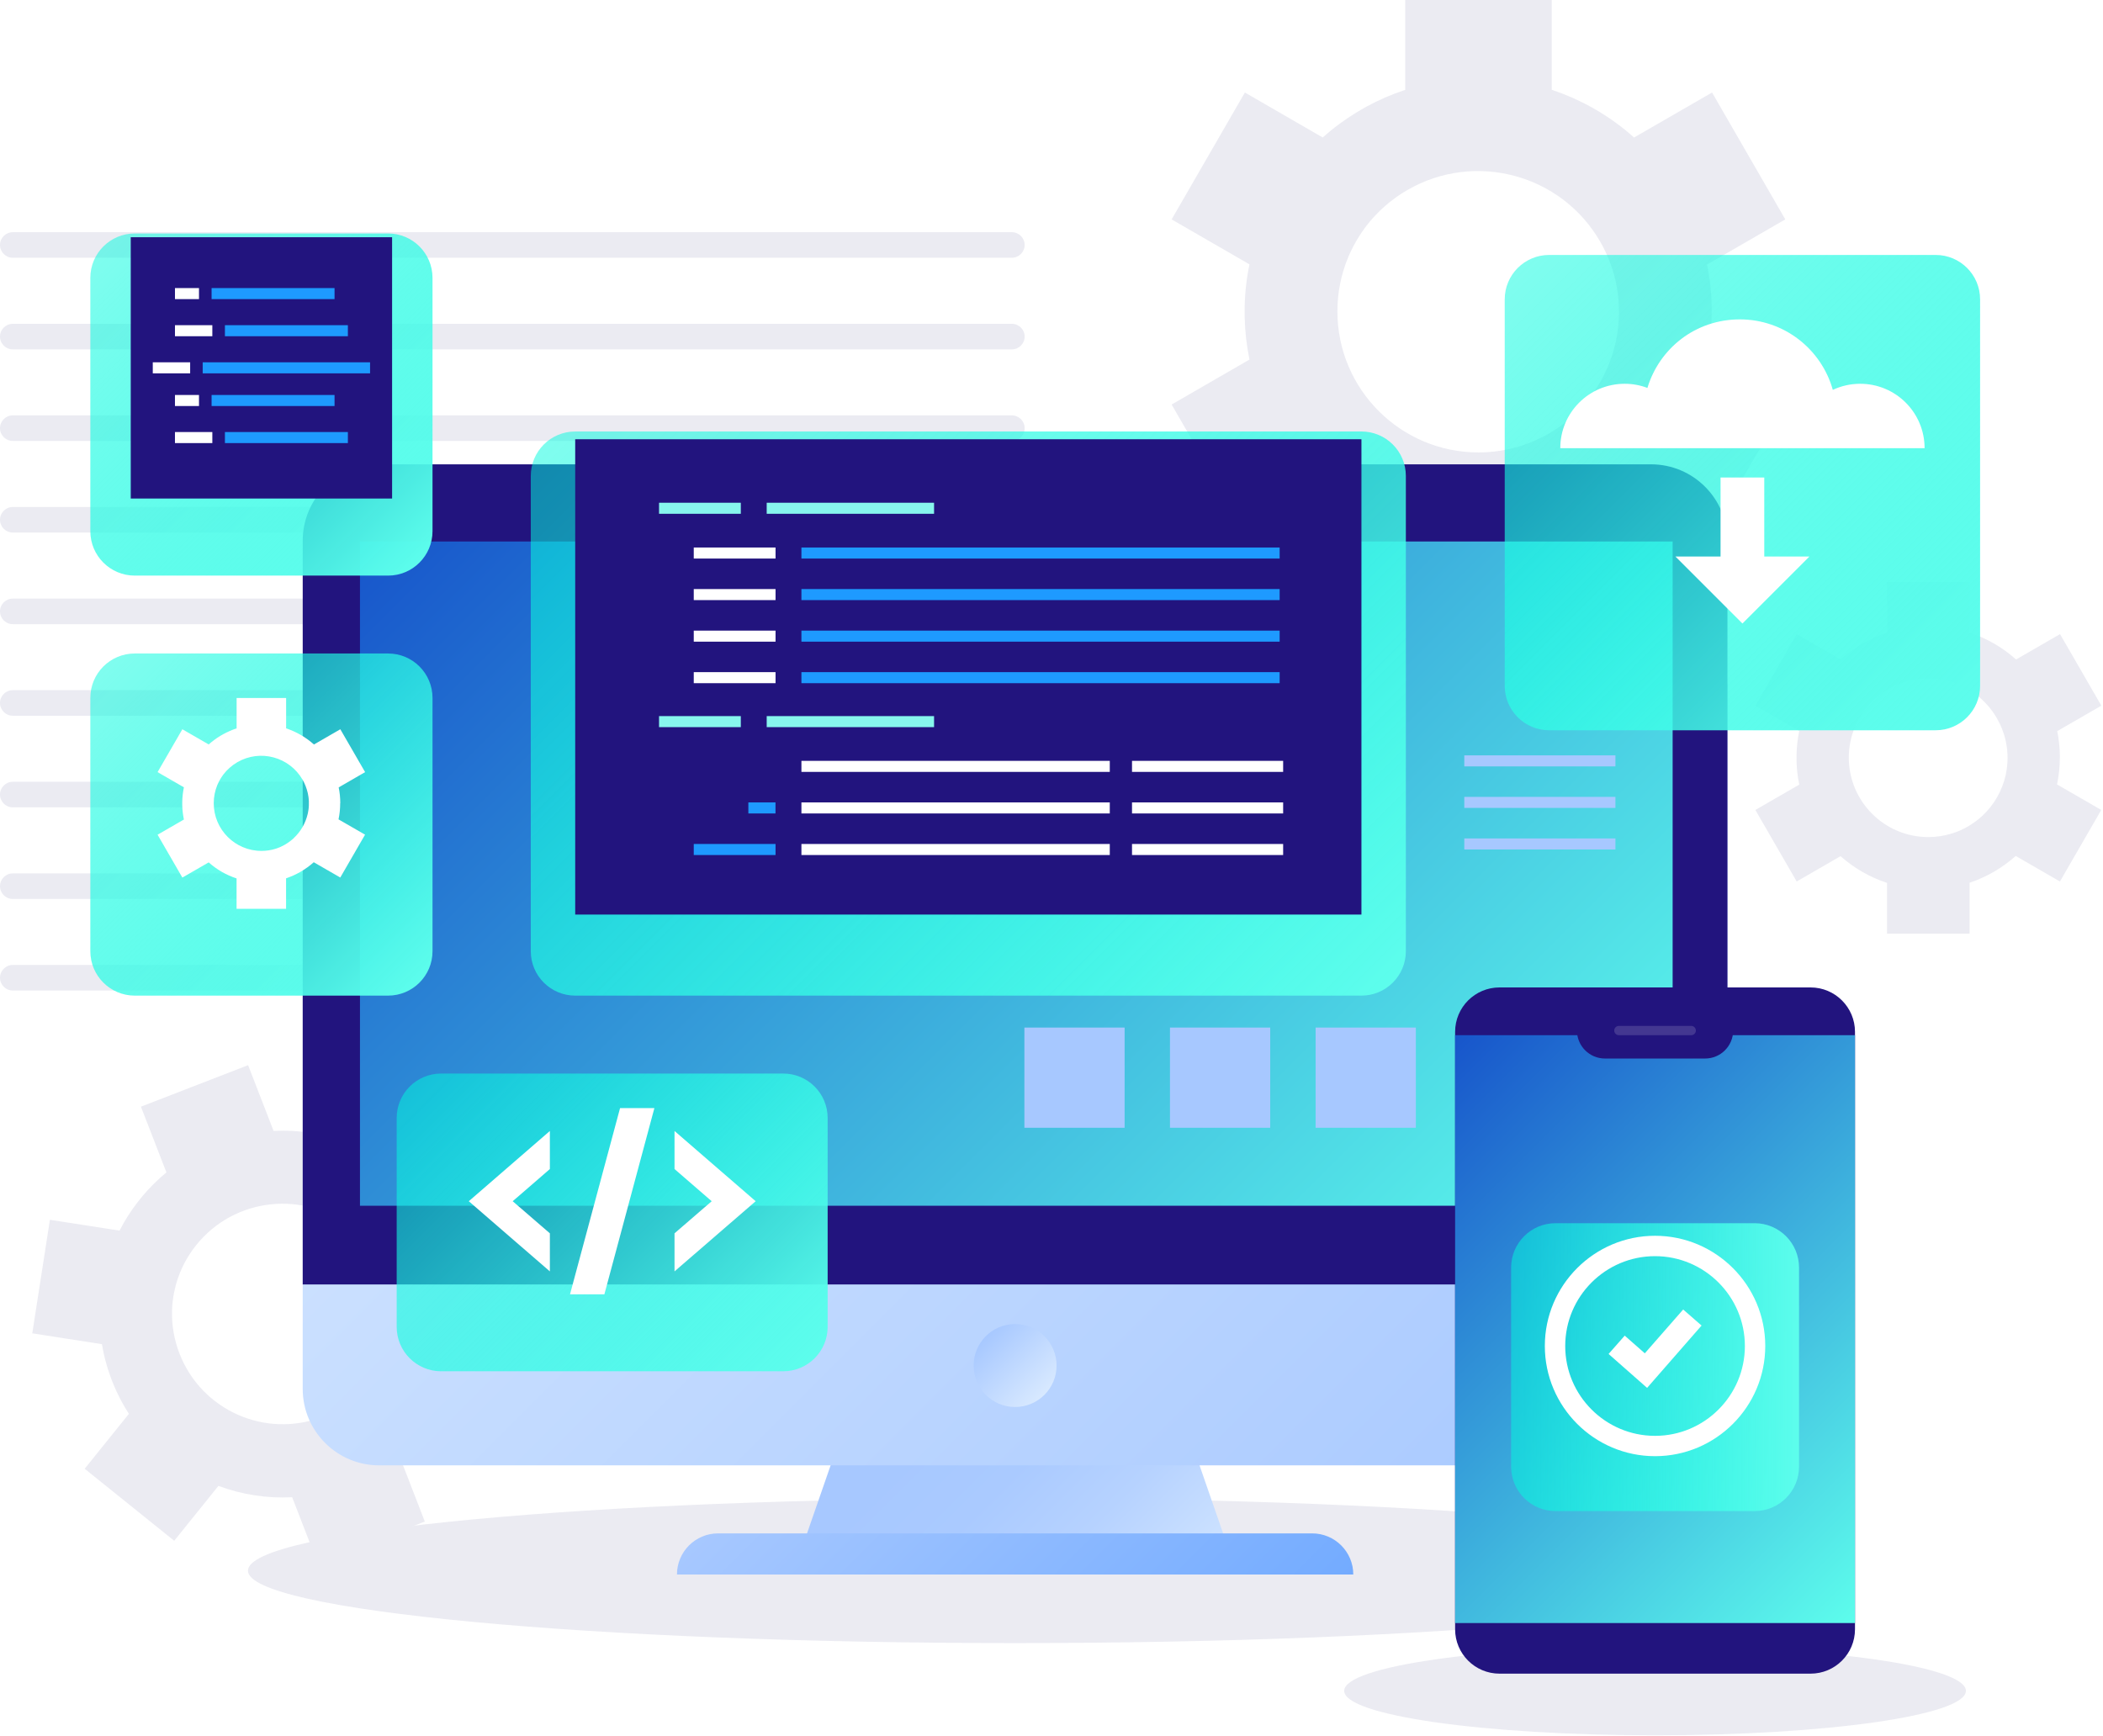 <svg width="510" height="421" viewBox="0 0 510 421" fill="none" xmlns="http://www.w3.org/2000/svg">
<path d="M415.119 75.507C415.119 71.618 414.731 67.826 413.98 64.166L432.954 53.214L415.192 22.439L396.279 33.355C390.56 28.23 383.775 24.256 376.311 21.785V0H340.775V21.797C337.455 22.899 334.269 24.28 331.252 25.94C330.888 26.134 330.537 26.352 330.186 26.558C329.834 26.764 329.471 26.958 329.119 27.176C326.175 28.957 323.376 31.017 320.771 33.343L301.895 22.439L284.133 53.214L303.009 64.118C302.294 67.535 301.907 70.988 301.846 74.429C301.846 74.841 301.846 75.265 301.846 75.677C301.846 76.076 301.846 76.476 301.846 76.888C301.919 80.329 302.307 83.782 303.009 87.211L284.133 98.116L301.895 128.89L320.771 117.986C326.636 123.22 333.469 127.097 340.763 129.496V151.329H376.299V129.423C379.849 128.236 383.326 126.685 386.695 124.734C390.136 122.747 393.298 120.445 396.145 117.889L415.18 128.878L432.942 98.103L413.907 87.114C414.683 83.37 415.107 79.481 415.107 75.507H415.119ZM381.812 100.551C381.654 100.696 381.509 100.83 381.352 100.975C380.734 101.532 380.104 102.053 379.461 102.562C379.159 102.792 378.856 103.023 378.541 103.253C378.008 103.64 377.474 104.004 376.917 104.355C376.481 104.634 376.033 104.901 375.584 105.167C375.136 105.434 374.676 105.676 374.215 105.918C373.634 106.221 373.04 106.5 372.446 106.766C372.095 106.924 371.744 107.069 371.392 107.215C370.629 107.518 369.866 107.808 369.078 108.063C368.884 108.123 368.678 108.196 368.484 108.257C365.346 109.202 362.014 109.735 358.561 109.735C339.66 109.735 324.334 94.408 324.334 75.507C324.334 70.879 325.266 66.469 326.926 62.446C327.011 62.252 327.084 62.07 327.169 61.877C327.472 61.174 327.823 60.483 328.174 59.793C328.405 59.356 328.635 58.932 328.877 58.508C329.119 58.084 329.374 57.672 329.64 57.26C330.052 56.618 330.476 55.976 330.937 55.358C331.058 55.188 331.179 55.031 331.3 54.861C333.954 51.408 337.31 48.391 341.32 46.077C357.689 36.627 378.613 42.236 388.064 58.605C389.784 61.598 391.008 64.736 391.747 67.934C391.796 68.141 391.832 68.334 391.88 68.54C392.05 69.352 392.195 70.164 392.304 70.976C392.353 71.351 392.401 71.739 392.438 72.115C392.51 72.769 392.559 73.423 392.583 74.077C392.607 74.598 392.619 75.119 392.619 75.628C392.619 76.149 392.619 76.67 392.583 77.191C392.547 77.846 392.51 78.488 392.438 79.142C392.401 79.53 392.353 79.905 392.304 80.293C392.195 81.105 392.05 81.916 391.88 82.716C391.832 82.922 391.796 83.128 391.747 83.334C390.996 86.533 389.784 89.671 388.064 92.663C386.343 95.656 384.223 98.273 381.824 100.515L381.812 100.551Z" fill="#EBEBF2"/>
<path d="M499.544 183.728C499.544 181.535 499.326 179.403 498.902 177.331L509.6 171.152L499.58 153.801L488.918 159.956C485.695 157.061 481.867 154.831 477.662 153.438V141.152H457.635V153.438C455.769 154.056 453.963 154.843 452.267 155.776C452.061 155.885 451.867 156.007 451.661 156.116C451.468 156.237 451.262 156.346 451.068 156.467C449.408 157.473 447.833 158.636 446.355 159.944L435.717 153.801L425.697 171.152L436.335 177.294C435.935 179.221 435.717 181.172 435.68 183.11C435.68 183.34 435.68 183.583 435.68 183.813C435.68 184.043 435.68 184.261 435.68 184.491C435.717 186.43 435.935 188.381 436.335 190.307L425.697 196.45L435.717 213.8L446.355 207.657C449.662 210.601 453.515 212.794 457.623 214.139V226.449H477.65V214.103C479.649 213.437 481.612 212.552 483.502 211.462C485.441 210.335 487.222 209.038 488.833 207.609L499.556 213.8L509.576 196.45L498.853 190.259C499.29 188.15 499.532 185.957 499.532 183.716L499.544 183.728ZM480.764 197.843C480.679 197.928 480.594 198.001 480.498 198.086C480.158 198.401 479.795 198.691 479.431 198.982C479.262 199.115 479.092 199.249 478.91 199.37C478.607 199.588 478.305 199.794 478.002 199.988C477.759 200.145 477.505 200.303 477.25 200.448C476.996 200.594 476.742 200.739 476.475 200.872C476.148 201.042 475.821 201.199 475.482 201.357C475.288 201.442 475.082 201.526 474.888 201.611C474.464 201.781 474.028 201.951 473.579 202.084C473.47 202.12 473.361 202.157 473.24 202.193C471.471 202.726 469.593 203.029 467.642 203.029C456.992 203.029 448.354 194.39 448.354 183.74C448.354 181.135 448.875 178.651 449.82 176.374C449.868 176.265 449.905 176.156 449.953 176.059C450.123 175.659 450.317 175.271 450.522 174.883C450.656 174.641 450.777 174.399 450.922 174.156C451.056 173.914 451.201 173.684 451.346 173.454C451.577 173.09 451.819 172.727 452.073 172.375C452.146 172.278 452.207 172.194 452.279 172.097C453.782 170.146 455.672 168.45 457.925 167.153C467.158 161.822 478.947 164.985 484.278 174.217C485.247 175.901 485.938 177.67 486.362 179.475C486.386 179.584 486.41 179.706 486.434 179.815C486.531 180.275 486.604 180.723 486.677 181.184C486.701 181.402 486.725 181.608 486.749 181.826C486.786 182.189 486.81 182.565 486.834 182.928C486.846 183.219 486.858 183.51 486.858 183.801C486.858 184.092 486.858 184.394 486.834 184.685C486.822 185.049 486.786 185.424 486.749 185.788C486.725 186.006 486.701 186.224 486.677 186.43C486.616 186.89 486.531 187.339 486.434 187.799C486.41 187.92 486.386 188.029 486.362 188.15C485.938 189.956 485.259 191.725 484.29 193.409C483.321 195.093 482.121 196.571 480.776 197.843H480.764Z" fill="#EBEBF2"/>
<path d="M109.941 302.585C108.838 299.75 107.481 297.085 105.894 294.613L116.665 281.225L94.954 263.753L84.219 277.093C78.585 274.961 72.502 273.979 66.347 274.294L60.168 258.35L34.179 268.418L40.359 284.363C38.238 286.107 36.312 288.022 34.567 290.094C34.361 290.336 34.167 290.59 33.961 290.845C33.755 291.099 33.55 291.342 33.356 291.596C31.708 293.728 30.242 296.03 28.994 298.478L12.104 295.849L7.827 323.388L24.717 326.018C25.165 328.719 25.856 331.361 26.789 333.893C26.898 334.196 27.019 334.499 27.14 334.814C27.249 335.105 27.358 335.408 27.479 335.698C28.509 338.194 29.769 340.605 31.259 342.919L20.537 356.235L42.249 373.706L52.971 360.391C58.739 362.547 64.833 363.456 70.855 363.141L77.034 379.11L103.023 369.042L96.819 353.024C99.073 351.146 101.181 349.026 103.095 346.651C105.046 344.216 106.706 341.647 108.075 338.97L125.098 341.611L129.375 314.071L112.352 311.43C111.867 308.474 111.068 305.517 109.941 302.597V302.585ZM92.676 330.331C92.603 330.476 92.53 330.622 92.458 330.767C92.167 331.349 91.852 331.906 91.525 332.463C91.367 332.718 91.21 332.972 91.04 333.227C90.761 333.663 90.471 334.075 90.168 334.499C89.925 334.826 89.683 335.153 89.416 335.468C89.162 335.783 88.895 336.098 88.629 336.401C88.29 336.789 87.938 337.164 87.575 337.528C87.369 337.746 87.151 337.952 86.933 338.158C86.46 338.594 85.975 339.03 85.479 339.43C85.358 339.539 85.224 339.636 85.091 339.733C83.068 341.32 80.778 342.641 78.246 343.622C64.421 348.977 48.876 342.108 43.521 328.283C42.212 324.903 41.643 321.414 41.716 317.997C41.716 317.839 41.716 317.682 41.728 317.512C41.752 316.906 41.8 316.313 41.873 315.707C41.922 315.331 41.958 314.944 42.019 314.568C42.079 314.192 42.152 313.817 42.224 313.441C42.346 312.848 42.479 312.266 42.636 311.684C42.673 311.527 42.721 311.369 42.77 311.224C43.727 307.94 45.326 304.79 47.604 301.967C56.897 290.421 73.787 288.591 85.333 297.884C87.442 299.58 89.223 301.543 90.677 303.664C90.773 303.797 90.858 303.93 90.943 304.075C91.294 304.621 91.634 305.178 91.949 305.735C92.094 306.002 92.24 306.256 92.373 306.535C92.603 306.995 92.833 307.456 93.039 307.928C93.197 308.304 93.354 308.68 93.5 309.055C93.645 309.443 93.79 309.818 93.924 310.206C94.081 310.691 94.239 311.175 94.372 311.672C94.457 311.963 94.529 312.254 94.602 312.545C94.748 313.175 94.881 313.805 94.978 314.435C95.002 314.592 95.026 314.762 95.05 314.919C95.414 317.464 95.414 320.105 95.002 322.783C94.59 325.46 93.778 327.98 92.664 330.295L92.676 330.331Z" fill="#EBEBF2"/>
<path d="M245.386 62.518H3.102C1.393 62.518 0 61.124 0 59.416C0 57.708 1.393 56.315 3.102 56.315H245.386C247.094 56.315 248.488 57.708 248.488 59.416C248.488 61.124 247.094 62.518 245.386 62.518Z" fill="#EBEBF2"/>
<path d="M245.386 84.738H3.102C1.393 84.738 0 83.345 0 81.637C0 79.928 1.393 78.535 3.102 78.535H245.386C247.094 78.535 248.488 79.928 248.488 81.637C248.488 83.345 247.094 84.738 245.386 84.738Z" fill="#EBEBF2"/>
<path d="M245.386 106.948H3.102C1.393 106.948 0 105.554 0 103.846C0 102.137 1.393 100.744 3.102 100.744H245.386C247.094 100.744 248.488 102.137 248.488 103.846C248.488 105.554 247.094 106.948 245.386 106.948Z" fill="#EBEBF2"/>
<path d="M3.102 122.965H245.386C247.094 122.965 248.488 124.358 248.488 126.067C248.488 127.775 247.094 129.168 245.386 129.168H3.102C1.393 129.168 0 127.775 0 126.067C0 124.358 1.393 122.965 3.102 122.965Z" fill="#EBEBF2"/>
<path d="M245.386 151.389H3.102C1.393 151.389 0 149.996 0 148.287C0 146.579 1.393 145.186 3.102 145.186H245.386C247.094 145.186 248.488 146.579 248.488 148.287C248.488 149.996 247.094 151.389 245.386 151.389Z" fill="#EBEBF2"/>
<path d="M245.386 173.598H3.102C1.393 173.598 0 172.205 0 170.496C0 168.788 1.393 167.395 3.102 167.395H245.386C247.094 167.395 248.488 168.788 248.488 170.496C248.488 172.205 247.094 173.598 245.386 173.598Z" fill="#EBEBF2"/>
<path d="M245.386 195.819H3.102C1.393 195.819 0 194.425 0 192.717C0 191.009 1.393 189.615 3.102 189.615H245.386C247.094 189.615 248.488 191.009 248.488 192.717C248.488 194.425 247.094 195.819 245.386 195.819Z" fill="#EBEBF2"/>
<path d="M245.386 218.039H3.102C1.393 218.039 0 216.646 0 214.938C0 213.229 1.393 211.836 3.102 211.836H245.386C247.094 211.836 248.488 213.229 248.488 214.938C248.488 216.646 247.094 218.039 245.386 218.039Z" fill="#EBEBF2"/>
<path d="M245.386 240.246H3.102C1.393 240.246 0 238.853 0 237.145C0 235.436 1.393 234.043 3.102 234.043H245.386C247.094 234.043 248.488 235.436 248.488 237.145C248.488 238.853 247.094 240.246 245.386 240.246Z" fill="#EBEBF2"/>
<path d="M246.173 398.521C348.921 398.521 432.214 390.656 432.214 380.953C432.214 371.25 348.921 363.385 246.173 363.385C143.425 363.385 60.131 371.25 60.131 380.953C60.131 390.656 143.425 398.521 246.173 398.521Z" fill="#EBEBF2"/>
<path d="M300.077 381.884H192.257L210.794 328.416H281.54L300.077 381.884Z" fill="url(#paint0_linear_123_45951)"/>
<path d="M73.411 165.771H418.936V336.874C418.936 347.112 410.624 355.411 400.398 355.411H91.948C81.71 355.411 73.411 347.1 73.411 336.874V165.771Z" fill="url(#paint1_linear_123_45951)"/>
<path d="M91.948 112.619H400.386C410.624 112.619 418.924 120.931 418.924 131.157V311.54H73.411V131.157C73.411 120.919 81.722 112.619 91.948 112.619Z" fill="#22147E"/>
<path d="M405.632 131.338H87.296V292.445H405.632V131.338Z" fill="url(#paint2_linear_123_45951)"/>
<path style="mix-blend-mode:multiply" d="M246.173 341.259C251.727 341.259 256.23 336.757 256.23 331.203C256.23 325.649 251.727 321.146 246.173 321.146C240.619 321.146 236.117 325.649 236.117 331.203C236.117 336.757 240.619 341.259 246.173 341.259Z" fill="url(#paint3_linear_123_45951)"/>
<path d="M328.175 381.886H164.172C164.172 376.385 168.631 371.914 174.144 371.914H318.215C323.716 371.914 328.187 376.373 328.187 381.886H328.175Z" fill="url(#paint4_linear_123_45951)"/>
<path d="M401.367 420.887C443.002 420.887 476.753 416.059 476.753 410.103C476.753 404.148 443.002 399.32 401.367 399.32C359.733 399.32 325.981 404.148 325.981 410.103C325.981 416.059 359.733 420.887 401.367 420.887Z" fill="#EBEBF2"/>
<path d="M439.084 239.496H363.65C357.701 239.496 352.879 244.318 352.879 250.267V395.163C352.879 401.112 357.701 405.934 363.65 405.934H439.084C445.033 405.934 449.856 401.112 449.856 395.163V250.267C449.856 244.318 445.033 239.496 439.084 239.496Z" fill="#22147E"/>
<path d="M449.856 251.08H352.879V393.661H449.856V251.08Z" fill="url(#paint5_linear_123_45951)"/>
<g filter="url(#filter0_d_123_45951)">
<path d="M425.514 287.789H377.232C371.283 287.789 366.461 292.611 366.461 298.56V346.843C366.461 352.791 371.283 357.614 377.232 357.614H425.514C431.463 357.614 436.286 352.791 436.286 346.843V298.56C436.286 292.611 431.463 287.789 425.514 287.789Z" fill="url(#paint6_linear_123_45951)"/>
</g>
<g filter="url(#filter1_d_123_45951)">
<path d="M401.367 349.436C386.634 349.436 374.639 337.442 374.639 322.708C374.639 307.975 386.634 295.98 401.367 295.98C416.1 295.98 428.095 307.975 428.095 322.708C428.095 337.442 416.1 349.436 401.367 349.436ZM401.367 300.924C389.348 300.924 379.583 310.701 379.583 322.721C379.583 334.74 389.36 344.505 401.367 344.505C413.374 344.505 423.152 334.728 423.152 322.721C423.152 310.714 413.374 300.924 401.367 300.924Z" fill="white"/>
<path d="M399.44 332.873L390.099 324.647L394.012 320.2L398.883 324.489L408.188 313.863L412.647 317.753L399.44 332.873Z" fill="white"/>
</g>
<path d="M413.52 256.738H389.215C385.471 256.738 382.43 253.697 382.43 249.953H420.305C420.305 253.697 417.264 256.738 413.52 256.738Z" fill="#22147E"/>
<path opacity="0.15" d="M410.14 251.078H392.596C391.965 251.078 391.469 250.569 391.469 249.951C391.469 249.321 391.978 248.824 392.596 248.824H410.14C410.757 248.824 411.266 249.333 411.266 249.951C411.266 250.581 410.757 251.078 410.14 251.078Z" fill="white"/>
<g filter="url(#filter2_d_123_45951)">
<path d="M330.162 95.766H139.493C133.544 95.766 128.721 100.588 128.721 106.537V221.821C128.721 227.769 133.544 232.592 139.493 232.592H330.162C336.111 232.592 340.934 227.769 340.934 221.821V106.537C340.934 100.588 336.111 95.766 330.162 95.766Z" fill="url(#paint7_linear_123_45951)"/>
</g>
<path d="M330.163 106.537H139.493V221.821H330.163V106.537Z" fill="#22147E"/>
<path d="M179.657 121.937H159.823V124.615H179.657V121.937Z" fill="#87F6ED"/>
<path d="M226.522 121.937H185.933V124.615H226.522V121.937Z" fill="#87F6ED"/>
<path d="M188.078 132.795H168.244V135.473H188.078V132.795Z" fill="white"/>
<path d="M310.328 132.795H194.354V135.473H310.328V132.795Z" fill="#1E9AFF"/>
<path d="M188.078 142.873H168.244V145.551H188.078V142.873Z" fill="white"/>
<path d="M310.328 142.873H194.354V145.551H310.328V142.873Z" fill="#1E9AFF"/>
<path d="M188.078 152.953H168.244V155.631H188.078V152.953Z" fill="white"/>
<path d="M310.328 152.953H194.354V155.631H310.328V152.953Z" fill="#1E9AFF"/>
<path d="M188.078 163.023H168.244V165.701H188.078V163.023Z" fill="white"/>
<path d="M179.657 173.685H159.823V176.363H179.657V173.685Z" fill="#87F6ED"/>
<path d="M226.522 173.685H185.933V176.363H226.522V173.685Z" fill="#87F6ED"/>
<path d="M269.134 184.541H194.354V187.218H269.134V184.541Z" fill="white"/>
<path d="M269.134 194.621H194.354V197.299H269.134V194.621Z" fill="white"/>
<path d="M188.065 194.621H181.486V197.299H188.065V194.621Z" fill="#1E9AFF"/>
<path d="M188.078 204.703H168.244V207.381H188.078V204.703Z" fill="#1E9AFF"/>
<path d="M269.134 204.703H194.354V207.381H269.134V204.703Z" fill="white"/>
<path d="M311.176 184.541H274.525V187.218H311.176V184.541Z" fill="white"/>
<path d="M311.176 194.621H274.525V197.299H311.176V194.621Z" fill="white"/>
<path d="M311.176 204.703H274.525V207.381H311.176V204.703Z" fill="white"/>
<path d="M310.328 163.023H194.354V165.701H310.328V163.023Z" fill="#1E9AFF"/>
<g filter="url(#filter3_d_123_45951)">
<path d="M94.118 149.609H32.677C26.728 149.609 21.906 154.432 21.906 160.38V221.821C21.906 227.77 26.728 232.592 32.677 232.592H94.118C100.066 232.592 104.889 227.77 104.889 221.821V160.38C104.889 154.432 100.066 149.609 94.118 149.609Z" fill="url(#paint8_linear_123_45951)"/>
</g>
<g filter="url(#filter4_d_123_45951)">
<path d="M82.522 191.059C82.522 189.751 82.389 188.466 82.135 187.231L88.544 183.523L82.534 173.128L76.137 176.823C74.199 175.09 71.909 173.745 69.389 172.909V165.543H57.382V172.909C56.255 173.285 55.189 173.745 54.159 174.315C54.038 174.375 53.916 174.448 53.795 174.521C53.674 174.594 53.553 174.654 53.432 174.727C52.438 175.333 51.493 176.023 50.609 176.811L44.224 173.128L38.214 183.523L44.599 187.206C44.357 188.357 44.224 189.533 44.199 190.696C44.199 190.841 44.199 190.974 44.199 191.12C44.199 191.253 44.199 191.386 44.199 191.532C44.224 192.695 44.357 193.858 44.599 195.021L38.214 198.704L44.224 209.1L50.609 205.417C52.596 207.186 54.898 208.494 57.37 209.306V216.685H69.376V209.282C70.576 208.882 71.751 208.349 72.89 207.695C74.053 207.016 75.12 206.241 76.089 205.38L82.522 209.088L88.532 198.692L82.098 194.985C82.365 193.713 82.498 192.404 82.498 191.059H82.522ZM71.267 199.516C71.267 199.516 71.158 199.613 71.109 199.662C70.903 199.843 70.685 200.025 70.467 200.195C70.37 200.28 70.261 200.352 70.152 200.425C69.97 200.558 69.788 200.679 69.607 200.801C69.461 200.897 69.304 200.982 69.158 201.079C69.001 201.164 68.856 201.249 68.698 201.334C68.504 201.431 68.298 201.528 68.104 201.624C67.983 201.673 67.862 201.733 67.753 201.782C67.499 201.891 67.232 201.988 66.965 202.073C66.893 202.097 66.832 202.121 66.76 202.133C65.693 202.46 64.579 202.63 63.403 202.63C57.018 202.63 51.833 197.457 51.833 191.059C51.833 189.496 52.148 188.006 52.705 186.649C52.729 186.588 52.753 186.528 52.79 186.455C52.899 186.213 53.008 185.983 53.129 185.752C53.202 185.607 53.286 185.462 53.371 185.316C53.456 185.171 53.541 185.038 53.626 184.892C53.771 184.674 53.904 184.456 54.062 184.25C54.098 184.189 54.147 184.141 54.183 184.08C55.08 182.917 56.218 181.9 57.563 181.112C63.1 177.913 70.164 179.816 73.363 185.34C73.944 186.346 74.356 187.412 74.611 188.491C74.623 188.563 74.635 188.624 74.659 188.697C74.72 188.975 74.768 189.242 74.805 189.521C74.817 189.654 74.841 189.775 74.853 189.908C74.877 190.126 74.889 190.344 74.901 190.575C74.901 190.744 74.901 190.926 74.901 191.096C74.901 191.277 74.901 191.447 74.901 191.629C74.901 191.847 74.877 192.065 74.853 192.283C74.841 192.416 74.829 192.537 74.805 192.671C74.768 192.949 74.72 193.216 74.659 193.495C74.647 193.567 74.635 193.628 74.611 193.701C74.356 194.779 73.944 195.845 73.363 196.851C72.781 197.856 72.066 198.753 71.254 199.504L71.267 199.516Z" fill="white"/>
</g>
<g filter="url(#filter5_d_123_45951)">
<path d="M189.943 251.492H106.973C101.024 251.492 96.201 256.315 96.201 262.263V312.932C96.201 318.881 101.024 323.704 106.973 323.704H189.943C195.892 323.704 200.714 318.881 200.714 312.932V262.263C200.714 256.315 195.892 251.492 189.943 251.492Z" fill="url(#paint9_linear_123_45951)"/>
</g>
<g filter="url(#filter6_d_123_45951)">
<path d="M133.35 270.562L113.685 287.598L133.35 304.621V295.388L124.335 287.598L133.35 279.795V270.562Z" fill="white"/>
<path d="M163.579 304.621L183.256 287.598L163.579 270.562V279.795L172.594 287.598L163.579 295.388V304.621Z" fill="white"/>
<path d="M146.568 310.182H138.232L150.372 265.014H158.696L146.568 310.182Z" fill="white"/>
</g>
<g filter="url(#filter7_d_123_45951)">
<path d="M469.424 52.947H375.682C369.733 52.947 364.911 57.769 364.911 63.718V157.46C364.911 163.409 369.733 168.231 375.682 168.231H469.424C475.372 168.231 480.195 163.409 480.195 157.46V63.718C480.195 57.769 475.372 52.947 469.424 52.947Z" fill="url(#paint10_linear_123_45951)"/>
</g>
<g filter="url(#filter8_d_123_45951)">
<path d="M451.117 89.332C448.742 89.332 446.488 89.865 444.477 90.81C441.715 80.948 432.676 73.715 421.929 73.715C411.182 73.715 402.434 80.718 399.514 90.338C397.794 89.683 395.94 89.332 394.002 89.332C385.375 89.332 378.384 96.323 378.384 104.95H466.734C466.734 96.323 459.743 89.332 451.117 89.332Z" fill="white"/>
<path d="M406.311 131.23L422.559 147.477L438.806 131.23H427.854V112.062H417.252V131.23H406.311Z" fill="white"/>
</g>
<g filter="url(#filter9_d_123_45951)">
<path d="M94.118 47.736H32.677C26.728 47.736 21.906 52.559 21.906 58.507V119.948C21.906 125.897 26.728 130.719 32.677 130.719H94.118C100.066 130.719 104.889 125.897 104.889 119.948V58.507C104.889 52.559 100.066 47.736 94.118 47.736Z" fill="url(#paint11_linear_123_45951)"/>
</g>
<path d="M95.087 57.537H31.708V120.916H95.087V57.537Z" fill="#22147E"/>
<path d="M48.258 69.871H42.431V72.549H48.258V69.871Z" fill="white"/>
<path d="M81.129 69.871H51.312V72.549H81.129V69.871Z" fill="#1E9AFF"/>
<path d="M51.493 78.873H42.431V81.55H51.493V78.873Z" fill="white"/>
<path d="M84.364 78.873H54.547V81.55H84.364V78.873Z" fill="#1E9AFF"/>
<path d="M48.258 95.801H42.43V98.478H48.258V95.801Z" fill="white"/>
<path d="M81.129 95.801H51.312V98.478H81.129V95.801Z" fill="#1E9AFF"/>
<path d="M51.493 104.789H42.43V107.467H51.493V104.789Z" fill="white"/>
<path d="M84.364 104.789H54.547V107.467H84.364V104.789Z" fill="#1E9AFF"/>
<path d="M46.114 87.875H37.051V90.553H46.114V87.875Z" fill="white"/>
<path d="M89.744 87.875H49.156V90.553H89.744V87.875Z" fill="#1E9AFF"/>
<g style="mix-blend-mode:multiply">
<path d="M272.732 249.229H248.427V273.533H272.732V249.229Z" fill="#A7C8FF"/>
</g>
<g style="mix-blend-mode:multiply">
<path d="M308.038 249.229H283.733V273.533H308.038V249.229Z" fill="#A7C8FF"/>
</g>
<g style="mix-blend-mode:multiply">
<path d="M343.356 249.229H319.051V273.533H343.356V249.229Z" fill="#A7C8FF"/>
</g>
<g style="mix-blend-mode:multiply">
<path d="M391.759 183.209H355.108V185.887H391.759V183.209Z" fill="#A7C8FF"/>
</g>
<g style="mix-blend-mode:multiply">
<path d="M391.759 193.277H355.108V195.955H391.759V193.277Z" fill="#A7C8FF"/>
</g>
<g style="mix-blend-mode:multiply">
<path d="M391.759 203.359H355.108V206.037H391.759V203.359Z" fill="#A7C8FF"/>
</g>
<defs>
<filter id="filter0_d_123_45951" x="355.801" y="286.019" width="91.145" height="91.145" filterUnits="userSpaceOnUse" color-interpolation-filters="sRGB">
<feFlood flood-opacity="0" result="BackgroundImageFix"/>
<feColorMatrix in="SourceAlpha" type="matrix" values="0 0 0 0 0 0 0 0 0 0 0 0 0 0 0 0 0 0 127 0" result="hardAlpha"/>
<feOffset dy="8.89"/>
<feGaussianBlur stdDeviation="5.33"/>
<feColorMatrix type="matrix" values="0 0 0 0 0.067 0 0 0 0 0.447 0 0 0 0 0.835 0 0 0 0.4 0"/>
<feBlend mode="normal" in2="BackgroundImageFix" result="effect1_dropShadow_123_45951"/>
<feBlend mode="normal" in="SourceGraphic" in2="effect1_dropShadow_123_45951" result="shape"/>
</filter>
<filter id="filter1_d_123_45951" x="367.139" y="292.23" width="68.456" height="68.456" filterUnits="userSpaceOnUse" color-interpolation-filters="sRGB">
<feFlood flood-opacity="0" result="BackgroundImageFix"/>
<feColorMatrix in="SourceAlpha" type="matrix" values="0 0 0 0 0 0 0 0 0 0 0 0 0 0 0 0 0 0 127 0" result="hardAlpha"/>
<feOffset dy="3.75"/>
<feGaussianBlur stdDeviation="3.75"/>
<feColorMatrix type="matrix" values="0 0 0 0 0.118 0 0 0 0 0.522 0 0 0 0 1 0 0 0 0.4 0"/>
<feBlend mode="normal" in2="BackgroundImageFix" result="effect1_dropShadow_123_45951"/>
<feBlend mode="normal" in="SourceGraphic" in2="effect1_dropShadow_123_45951" result="shape"/>
</filter>
<filter id="filter2_d_123_45951" x="118.061" y="93.996" width="233.532" height="158.146" filterUnits="userSpaceOnUse" color-interpolation-filters="sRGB">
<feFlood flood-opacity="0" result="BackgroundImageFix"/>
<feColorMatrix in="SourceAlpha" type="matrix" values="0 0 0 0 0 0 0 0 0 0 0 0 0 0 0 0 0 0 127 0" result="hardAlpha"/>
<feOffset dy="8.89"/>
<feGaussianBlur stdDeviation="5.33"/>
<feColorMatrix type="matrix" values="0 0 0 0 0.118 0 0 0 0 0.522 0 0 0 0 1 0 0 0 0.4 0"/>
<feBlend mode="normal" in2="BackgroundImageFix" result="effect1_dropShadow_123_45951"/>
<feBlend mode="normal" in="SourceGraphic" in2="effect1_dropShadow_123_45951" result="shape"/>
</filter>
<filter id="filter3_d_123_45951" x="11.246" y="147.839" width="104.303" height="104.303" filterUnits="userSpaceOnUse" color-interpolation-filters="sRGB">
<feFlood flood-opacity="0" result="BackgroundImageFix"/>
<feColorMatrix in="SourceAlpha" type="matrix" values="0 0 0 0 0 0 0 0 0 0 0 0 0 0 0 0 0 0 127 0" result="hardAlpha"/>
<feOffset dy="8.89"/>
<feGaussianBlur stdDeviation="5.33"/>
<feColorMatrix type="matrix" values="0 0 0 0 0.118 0 0 0 0 0.522 0 0 0 0 1 0 0 0 0.4 0"/>
<feBlend mode="normal" in2="BackgroundImageFix" result="effect1_dropShadow_123_45951"/>
<feBlend mode="normal" in="SourceGraphic" in2="effect1_dropShadow_123_45951" result="shape"/>
</filter>
<filter id="filter4_d_123_45951" x="30.714" y="161.793" width="65.33" height="66.142" filterUnits="userSpaceOnUse" color-interpolation-filters="sRGB">
<feFlood flood-opacity="0" result="BackgroundImageFix"/>
<feColorMatrix in="SourceAlpha" type="matrix" values="0 0 0 0 0 0 0 0 0 0 0 0 0 0 0 0 0 0 127 0" result="hardAlpha"/>
<feOffset dy="3.75"/>
<feGaussianBlur stdDeviation="3.75"/>
<feColorMatrix type="matrix" values="0 0 0 0 0.118 0 0 0 0 0.522 0 0 0 0 1 0 0 0 0.4 0"/>
<feBlend mode="normal" in2="BackgroundImageFix" result="effect1_dropShadow_123_45951"/>
<feBlend mode="normal" in="SourceGraphic" in2="effect1_dropShadow_123_45951" result="shape"/>
</filter>
<filter id="filter5_d_123_45951" x="85.541" y="249.722" width="125.833" height="93.531" filterUnits="userSpaceOnUse" color-interpolation-filters="sRGB">
<feFlood flood-opacity="0" result="BackgroundImageFix"/>
<feColorMatrix in="SourceAlpha" type="matrix" values="0 0 0 0 0 0 0 0 0 0 0 0 0 0 0 0 0 0 127 0" result="hardAlpha"/>
<feOffset dy="8.89"/>
<feGaussianBlur stdDeviation="5.33"/>
<feColorMatrix type="matrix" values="0 0 0 0 0.118 0 0 0 0 0.522 0 0 0 0 1 0 0 0 0.4 0"/>
<feBlend mode="normal" in2="BackgroundImageFix" result="effect1_dropShadow_123_45951"/>
<feBlend mode="normal" in="SourceGraphic" in2="effect1_dropShadow_123_45951" result="shape"/>
</filter>
<filter id="filter6_d_123_45951" x="106.185" y="261.264" width="84.571" height="60.169" filterUnits="userSpaceOnUse" color-interpolation-filters="sRGB">
<feFlood flood-opacity="0" result="BackgroundImageFix"/>
<feColorMatrix in="SourceAlpha" type="matrix" values="0 0 0 0 0 0 0 0 0 0 0 0 0 0 0 0 0 0 127 0" result="hardAlpha"/>
<feOffset dy="3.75"/>
<feGaussianBlur stdDeviation="3.75"/>
<feColorMatrix type="matrix" values="0 0 0 0 0.118 0 0 0 0 0.522 0 0 0 0 1 0 0 0 0.4 0"/>
<feBlend mode="normal" in2="BackgroundImageFix" result="effect1_dropShadow_123_45951"/>
<feBlend mode="normal" in="SourceGraphic" in2="effect1_dropShadow_123_45951" result="shape"/>
</filter>
<filter id="filter7_d_123_45951" x="354.251" y="51.177" width="136.604" height="136.604" filterUnits="userSpaceOnUse" color-interpolation-filters="sRGB">
<feFlood flood-opacity="0" result="BackgroundImageFix"/>
<feColorMatrix in="SourceAlpha" type="matrix" values="0 0 0 0 0 0 0 0 0 0 0 0 0 0 0 0 0 0 127 0" result="hardAlpha"/>
<feOffset dy="8.89"/>
<feGaussianBlur stdDeviation="5.33"/>
<feColorMatrix type="matrix" values="0 0 0 0 0.118 0 0 0 0 0.522 0 0 0 0 1 0 0 0 0.4 0"/>
<feBlend mode="normal" in2="BackgroundImageFix" result="effect1_dropShadow_123_45951"/>
<feBlend mode="normal" in="SourceGraphic" in2="effect1_dropShadow_123_45951" result="shape"/>
</filter>
<filter id="filter8_d_123_45951" x="370.884" y="69.965" width="103.35" height="88.763" filterUnits="userSpaceOnUse" color-interpolation-filters="sRGB">
<feFlood flood-opacity="0" result="BackgroundImageFix"/>
<feColorMatrix in="SourceAlpha" type="matrix" values="0 0 0 0 0 0 0 0 0 0 0 0 0 0 0 0 0 0 127 0" result="hardAlpha"/>
<feOffset dy="3.75"/>
<feGaussianBlur stdDeviation="3.75"/>
<feColorMatrix type="matrix" values="0 0 0 0 0.118 0 0 0 0 0.522 0 0 0 0 1 0 0 0 0.4 0"/>
<feBlend mode="normal" in2="BackgroundImageFix" result="effect1_dropShadow_123_45951"/>
<feBlend mode="normal" in="SourceGraphic" in2="effect1_dropShadow_123_45951" result="shape"/>
</filter>
<filter id="filter9_d_123_45951" x="11.246" y="45.966" width="104.303" height="104.303" filterUnits="userSpaceOnUse" color-interpolation-filters="sRGB">
<feFlood flood-opacity="0" result="BackgroundImageFix"/>
<feColorMatrix in="SourceAlpha" type="matrix" values="0 0 0 0 0 0 0 0 0 0 0 0 0 0 0 0 0 0 127 0" result="hardAlpha"/>
<feOffset dy="8.89"/>
<feGaussianBlur stdDeviation="5.33"/>
<feColorMatrix type="matrix" values="0 0 0 0 0.118 0 0 0 0 0.522 0 0 0 0 1 0 0 0 0.4 0"/>
<feBlend mode="normal" in2="BackgroundImageFix" result="effect1_dropShadow_123_45951"/>
<feBlend mode="normal" in="SourceGraphic" in2="effect1_dropShadow_123_45951" result="shape"/>
</filter>
<linearGradient id="paint0_linear_123_45951" x1="210.479" y1="328.731" x2="281.855" y2="400.107" gradientUnits="userSpaceOnUse">
<stop offset="0.23" stop-color="#A7C8FF"/>
<stop offset="0.45" stop-color="#AACAFF"/>
<stop offset="0.67" stop-color="#B6D2FF"/>
<stop offset="0.89" stop-color="#CAE0FF"/>
<stop offset="1" stop-color="#D8E9FF"/>
</linearGradient>
<linearGradient id="paint1_linear_123_45951" x1="115.09" y1="124.092" x2="377.244" y2="386.247" gradientUnits="userSpaceOnUse">
<stop stop-color="#D8E9FF"/>
<stop offset="1" stop-color="#A7C8FF"/>
</linearGradient>
<linearGradient id="paint2_linear_123_45951" x1="126.612" y1="92.034" x2="366.328" y2="331.749" gradientUnits="userSpaceOnUse">
<stop stop-color="#1755CB"/>
<stop offset="1" stop-color="#5DFDEC"/>
</linearGradient>
<linearGradient id="paint3_linear_123_45951" x1="239.061" y1="324.091" x2="253.285" y2="338.315" gradientUnits="userSpaceOnUse">
<stop stop-color="#A7C8FF"/>
<stop offset="1" stop-color="#D8E9FF"/>
</linearGradient>
<linearGradient id="paint4_linear_123_45951" x1="204.131" y1="337.783" x2="288.204" y2="421.856" gradientUnits="userSpaceOnUse">
<stop stop-color="#A7C8FF"/>
<stop offset="1" stop-color="#73ABFF"/>
</linearGradient>
<linearGradient id="paint5_linear_123_45951" x1="341.478" y1="262.493" x2="461.257" y2="382.272" gradientUnits="userSpaceOnUse">
<stop stop-color="#1755CB"/>
<stop offset="1" stop-color="#5DFDEC"/>
</linearGradient>
<linearGradient id="paint6_linear_123_45951" x1="366.461" y1="322.707" x2="436.286" y2="322.707" gradientUnits="userSpaceOnUse">
<stop stop-color="#00FBDE" stop-opacity="0.5"/>
<stop offset="1" stop-color="#5DFDEC"/>
</linearGradient>
<linearGradient id="paint7_linear_123_45951" x1="150.724" y1="80.075" x2="318.931" y2="248.282" gradientUnits="userSpaceOnUse">
<stop stop-color="#00FBDE" stop-opacity="0.5"/>
<stop offset="1" stop-color="#5DFDEC"/>
</linearGradient>
<linearGradient id="paint8_linear_123_45951" x1="25.068" y1="152.772" x2="101.738" y2="229.442" gradientUnits="userSpaceOnUse">
<stop stop-color="#00FBDE" stop-opacity="0.5"/>
<stop offset="1" stop-color="#5DFDEC"/>
</linearGradient>
<linearGradient id="paint9_linear_123_45951" x1="107.433" y1="246.573" x2="189.495" y2="328.623" gradientUnits="userSpaceOnUse">
<stop stop-color="#00FBDE" stop-opacity="0.5"/>
<stop offset="1" stop-color="#5DFDEC"/>
</linearGradient>
<linearGradient id="paint10_linear_123_45951" x1="368.073" y1="56.109" x2="477.045" y2="165.081" gradientUnits="userSpaceOnUse">
<stop stop-color="#00FBDE" stop-opacity="0.5"/>
<stop offset="1" stop-color="#5DFDEC"/>
</linearGradient>
<linearGradient id="paint11_linear_123_45951" x1="25.068" y1="50.886" x2="101.738" y2="127.557" gradientUnits="userSpaceOnUse">
<stop stop-color="#00FBDE" stop-opacity="0.5"/>
<stop offset="1" stop-color="#5DFDEC"/>
</linearGradient>
</defs>
</svg>
